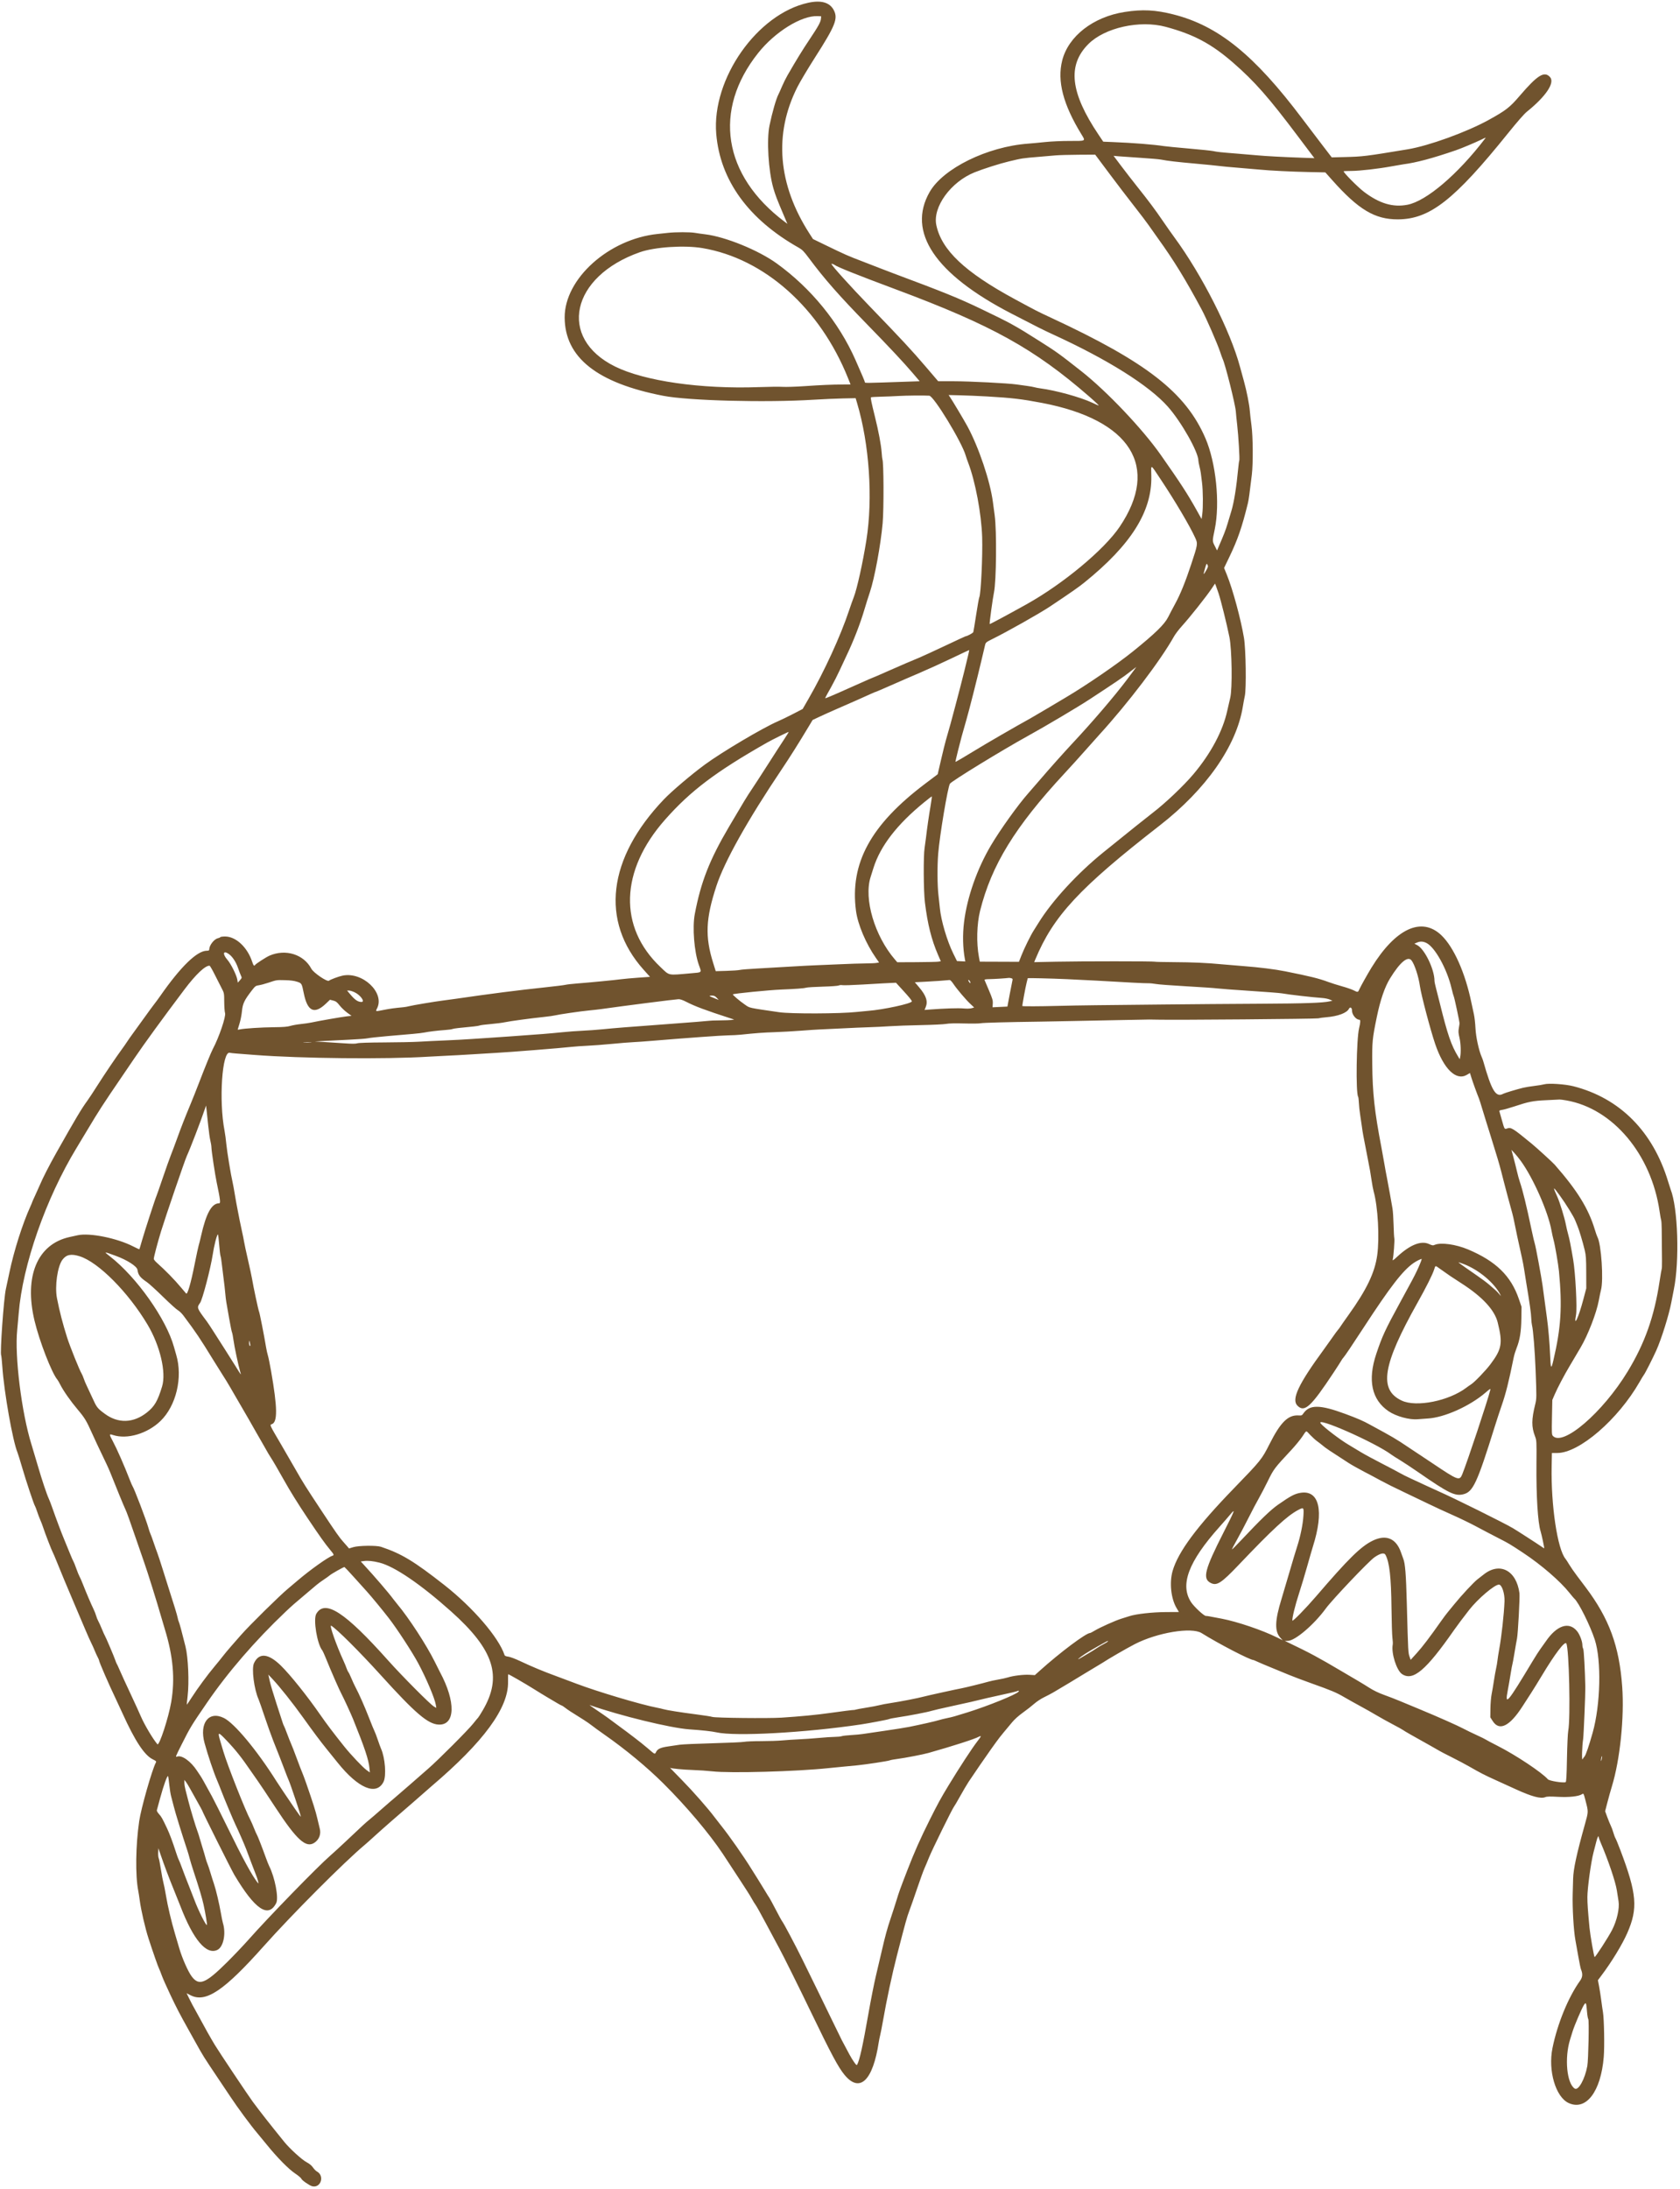 <?xml version="1.0" encoding="UTF-8" standalone="no"?><svg xmlns="http://www.w3.org/2000/svg" xmlns:xlink="http://www.w3.org/1999/xlink" fill="#70532e" height="351.6" preserveAspectRatio="xMidYMid meet" version="1" viewBox="61.8 25.9 270.0 351.6" width="270" zoomAndPan="magnify"><g id="change1_1"><path d="M191.699 26.342 C 183.496 28.126,176.174 38.550,176.909 47.395 C 177.531 54.862,182.093 61.151,190.193 65.706 C 190.728 66.007,191.013 66.298,191.793 67.349 C 194.290 70.707,196.619 73.355,201.257 78.110 C 204.726 81.666,207.023 84.119,208.456 85.798 L 209.604 87.143 207.459 87.217 C 201.001 87.442,200.800 87.445,200.800 87.315 C 200.800 87.191,200.375 86.183,199.283 83.714 C 196.614 77.680,192.143 72.204,186.638 68.225 C 183.691 66.095,178.384 63.933,175.143 63.541 C 174.577 63.473,173.836 63.368,173.495 63.308 C 172.705 63.170,170.400 63.170,169.143 63.309 C 168.609 63.368,167.871 63.447,167.503 63.484 C 159.645 64.285,152.515 70.689,152.550 76.914 C 152.586 83.324,157.759 87.427,168.400 89.484 C 172.474 90.272,184.829 90.594,192.571 90.113 C 194.049 90.021,196.170 89.928,197.285 89.905 L 199.312 89.864 199.538 90.618 C 201.518 97.246,202.109 105.932,201.038 112.686 C 200.467 116.292,199.530 120.522,199.014 121.829 C 198.852 122.237,198.515 123.189,198.264 123.943 C 196.897 128.054,194.290 133.738,191.745 138.154 L 190.800 139.794 189.257 140.592 C 188.409 141.030,187.306 141.565,186.806 141.779 C 184.425 142.802,177.807 146.722,175.086 148.722 C 172.918 150.315,169.762 152.994,168.513 154.300 C 159.446 163.783,158.243 173.881,165.250 181.694 L 166.263 182.824 164.360 182.959 C 163.314 183.034,162.097 183.143,161.657 183.203 C 160.630 183.341,156.622 183.729,154.629 183.883 C 153.780 183.948,152.906 184.047,152.686 184.103 C 152.466 184.159,151.000 184.341,149.429 184.508 C 145.002 184.976,140.596 185.541,135.086 186.345 C 134.426 186.442,133.500 186.567,133.029 186.624 C 131.826 186.768,128.024 187.404,127.543 187.541 C 127.323 187.603,126.911 187.676,126.629 187.703 C 125.162 187.841,124.532 187.927,123.525 188.125 C 122.083 188.410,122.128 188.419,122.398 187.890 C 123.679 185.379,120.077 181.960,116.856 182.629 C 116.220 182.761,114.907 183.250,114.672 183.442 C 114.387 183.675,112.186 182.179,111.832 181.513 C 110.611 179.210,107.703 178.301,105.120 179.415 C 104.583 179.647,102.921 180.719,102.803 180.910 C 102.656 181.148,102.529 181.016,102.337 180.429 C 101.571 178.078,99.720 176.343,97.978 176.343 C 97.589 176.343,97.241 176.390,97.205 176.448 C 97.170 176.506,96.994 176.586,96.815 176.625 C 96.209 176.758,95.429 177.766,95.429 178.414 C 95.429 178.582,95.344 178.629,95.042 178.629 C 93.466 178.629,90.841 181.179,87.534 185.925 C 87.256 186.323,86.821 186.915,86.566 187.239 C 86.312 187.563,85.646 188.471,85.085 189.257 C 84.525 190.043,83.725 191.149,83.307 191.714 C 82.890 192.280,82.401 192.974,82.220 193.257 C 82.039 193.540,81.684 194.051,81.431 194.392 C 80.559 195.571,78.526 198.577,77.426 200.316 C 76.819 201.275,76.107 202.355,75.844 202.716 C 74.863 204.062,74.015 205.484,70.822 211.143 C 69.725 213.087,68.666 215.158,68.194 216.286 C 68.036 216.663,67.696 217.418,67.439 217.964 C 67.182 218.511,66.971 218.985,66.971 219.018 C 66.971 219.052,66.847 219.350,66.696 219.682 C 65.434 222.444,64.025 226.878,63.307 230.343 C 63.125 231.223,62.872 232.403,62.745 232.965 C 62.401 234.489,61.778 243.299,61.990 243.641 C 62.026 243.700,62.108 244.511,62.173 245.445 C 62.455 249.558,63.838 257.373,64.613 259.240 C 64.695 259.438,65.033 260.526,65.363 261.657 C 65.997 263.831,67.261 267.622,67.419 267.823 C 67.470 267.889,67.630 268.303,67.773 268.743 C 67.917 269.183,68.150 269.800,68.293 270.114 C 68.435 270.429,68.641 270.969,68.750 271.314 C 69.000 272.109,70.116 274.996,70.281 275.275 C 70.349 275.391,70.579 275.923,70.793 276.457 C 71.434 278.063,72.728 281.168,73.746 283.543 C 74.566 285.458,74.952 286.365,75.569 287.829 C 75.887 288.583,76.290 289.483,76.465 289.829 C 76.640 290.174,76.887 290.723,77.014 291.047 C 77.142 291.371,77.351 291.833,77.480 292.074 C 77.609 292.314,77.714 292.554,77.714 292.607 C 77.714 292.858,79.305 296.518,80.456 298.914 C 80.698 299.417,81.163 300.420,81.490 301.143 C 83.486 305.553,85.009 307.867,86.345 308.521 C 86.888 308.786,86.952 308.852,86.850 309.042 C 86.234 310.193,84.473 316.380,84.170 318.457 C 83.599 322.374,83.534 327.143,84.016 329.632 C 84.080 329.960,84.186 330.640,84.252 331.143 C 84.461 332.735,85.129 335.637,85.671 337.304 C 86.403 339.557,87.199 341.832,87.376 342.178 C 87.459 342.339,87.653 342.827,87.808 343.264 C 87.963 343.700,88.578 345.086,89.174 346.343 C 90.197 348.501,90.676 349.420,92.117 352.000 C 92.451 352.597,92.939 353.471,93.201 353.943 C 94.485 356.250,94.448 356.191,96.868 359.798 C 97.742 361.101,98.620 362.412,98.819 362.712 C 100.042 364.553,102.096 367.335,103.140 368.564 C 103.490 368.977,104.193 369.829,104.701 370.457 C 106.343 372.487,108.180 374.353,109.211 375.039 C 109.733 375.387,110.193 375.775,110.234 375.902 C 110.312 376.149,111.530 376.992,111.966 377.102 C 113.359 377.451,114.014 375.423,112.731 374.736 C 112.567 374.649,112.283 374.360,112.101 374.094 C 111.879 373.772,111.532 373.486,111.058 373.235 C 110.316 372.841,108.358 371.058,107.496 369.993 C 104.962 366.859,103.825 365.410,102.439 363.552 C 101.761 362.644,96.937 355.425,96.323 354.400 C 95.511 353.047,94.845 351.859,93.436 349.257 C 93.112 348.660,92.787 348.069,92.713 347.943 C 92.639 347.817,92.402 347.352,92.185 346.908 L 91.791 346.103 92.439 346.431 C 94.875 347.668,97.798 345.706,104.167 338.559 C 108.748 333.419,117.168 324.978,120.443 322.244 C 120.733 322.001,121.434 321.376,122.000 320.855 C 123.016 319.920,126.234 317.102,128.108 315.507 C 128.639 315.055,129.359 314.426,129.708 314.108 C 130.057 313.791,130.703 313.225,131.143 312.851 C 139.521 305.732,143.527 300.276,143.451 296.086 C 143.439 295.410,143.453 294.857,143.481 294.857 C 143.600 294.857,146.225 296.370,147.495 297.169 C 148.244 297.641,149.320 298.298,149.886 298.631 C 150.451 298.963,151.159 299.381,151.459 299.560 C 151.758 299.739,152.041 299.886,152.087 299.887 C 152.134 299.887,152.388 300.055,152.652 300.258 C 153.100 300.603,153.476 300.847,155.600 302.175 C 156.040 302.450,156.631 302.861,156.914 303.088 C 157.197 303.316,158.097 303.968,158.914 304.539 C 162.338 306.930,165.760 309.763,168.411 312.398 C 172.106 316.071,175.772 320.409,177.973 323.714 C 178.800 324.956,180.172 327.049,180.820 328.057 C 181.143 328.560,181.626 329.306,181.893 329.714 C 182.160 330.123,182.515 330.709,182.682 331.017 C 182.849 331.326,183.105 331.737,183.250 331.932 C 183.396 332.126,184.131 333.443,184.884 334.857 C 185.637 336.271,186.602 338.071,187.028 338.857 C 187.730 340.151,190.171 345.060,192.084 349.029 C 195.389 355.880,196.520 357.996,197.538 359.227 C 199.978 362.180,202.090 360.149,203.032 353.943 C 203.075 353.660,203.180 353.146,203.265 352.800 C 203.351 352.454,203.546 351.451,203.700 350.571 C 204.308 347.094,205.184 342.994,205.959 340.000 C 207.396 334.445,207.544 333.914,207.960 332.805 C 208.186 332.205,208.754 330.583,209.223 329.200 C 209.693 327.817,210.206 326.403,210.365 326.057 C 210.523 325.711,210.857 324.914,211.108 324.286 C 211.583 323.093,214.854 316.442,215.122 316.125 C 215.207 316.025,215.647 315.274,216.101 314.457 C 216.555 313.640,217.168 312.600,217.463 312.146 C 217.985 311.343,220.627 307.501,221.086 306.877 C 221.211 306.706,221.570 306.207,221.882 305.769 C 222.194 305.330,222.754 304.611,223.127 304.171 C 223.499 303.731,224.092 303.021,224.445 302.592 C 224.845 302.105,225.507 301.512,226.207 301.010 C 226.824 300.569,227.634 299.936,228.006 299.604 C 228.378 299.272,229.081 298.806,229.570 298.568 C 230.058 298.331,230.740 297.971,231.086 297.770 C 232.320 297.050,235.046 295.412,236.057 294.783 C 236.623 294.430,237.446 293.935,237.886 293.682 C 238.326 293.428,238.814 293.135,238.971 293.029 C 239.842 292.444,242.889 290.681,244.171 290.021 C 247.802 288.154,253.312 287.244,254.914 288.247 C 257.610 289.935,262.687 292.571,263.242 292.571 C 263.278 292.571,263.579 292.699,263.911 292.855 C 264.243 293.011,265.260 293.441,266.171 293.810 C 267.083 294.180,268.336 294.696,268.957 294.957 C 269.578 295.218,271.223 295.838,272.614 296.335 C 275.840 297.486,276.564 297.792,277.858 298.548 C 278.439 298.887,279.592 299.532,280.420 299.980 C 281.248 300.428,282.430 301.096,283.048 301.465 C 283.666 301.834,284.840 302.486,285.657 302.914 C 286.474 303.342,287.220 303.756,287.314 303.835 C 287.482 303.975,288.805 304.731,291.657 306.317 C 292.443 306.754,293.137 307.150,293.200 307.198 C 293.263 307.246,294.111 307.686,295.086 308.175 C 296.060 308.664,297.320 309.330,297.886 309.656 C 299.763 310.734,300.384 311.054,302.229 311.886 C 303.234 312.340,304.649 312.983,305.371 313.316 C 307.945 314.501,309.429 314.900,310.144 314.599 C 310.404 314.490,310.899 314.478,312.186 314.549 C 313.985 314.648,315.515 314.480,316.059 314.123 C 316.303 313.964,316.312 313.981,316.623 315.181 C 317.091 316.985,317.093 316.907,316.515 318.971 C 315.192 323.699,314.659 326.165,314.623 327.714 C 314.621 327.840,314.589 328.946,314.554 330.171 C 314.491 332.346,314.706 336.031,314.985 337.543 C 315.043 337.857,315.244 338.989,315.433 340.057 C 315.621 341.126,315.822 342.109,315.879 342.242 C 316.192 342.980,316.154 343.515,315.747 344.082 C 313.851 346.724,312.100 350.993,311.304 354.914 C 310.568 358.540,311.819 362.783,313.906 363.738 C 316.713 365.023,319.086 361.909,319.546 356.335 C 319.684 354.672,319.604 350.211,319.418 349.143 C 319.358 348.797,319.232 347.923,319.139 347.200 C 319.046 346.477,318.887 345.463,318.787 344.946 L 318.605 344.005 319.146 343.288 C 320.799 341.097,322.507 338.296,323.325 336.435 C 325.063 332.479,324.869 330.124,322.233 323.161 C 321.880 322.228,321.521 321.353,321.436 321.218 C 321.350 321.082,321.193 320.664,321.087 320.289 C 320.980 319.914,320.796 319.416,320.677 319.183 C 320.558 318.949,320.304 318.331,320.114 317.809 L 319.767 316.859 320.121 315.487 C 320.315 314.732,320.647 313.549,320.858 312.857 C 322.162 308.586,322.866 301.776,322.511 296.859 C 322.040 290.320,320.420 285.916,316.637 280.888 C 316.293 280.431,315.654 279.583,315.216 279.003 C 314.778 278.423,314.227 277.626,313.992 277.231 C 313.756 276.837,313.496 276.434,313.413 276.337 C 312.106 274.797,311.049 267.744,311.173 261.400 L 311.214 259.314 312.076 259.314 C 315.616 259.314,321.865 253.918,325.312 247.886 C 325.617 247.351,325.930 246.837,326.007 246.743 C 326.199 246.508,327.382 244.181,327.980 242.861 C 328.791 241.071,330.035 237.107,330.402 235.143 C 330.531 234.451,330.711 233.526,330.802 233.086 C 331.745 228.502,331.476 219.958,330.294 216.971 C 330.244 216.846,330.063 216.280,329.892 215.714 C 327.457 207.666,322.146 202.318,314.686 200.403 C 313.347 200.059,310.684 199.881,309.970 200.088 C 309.735 200.156,309.029 200.272,308.400 200.346 C 307.771 200.420,306.949 200.555,306.571 200.647 C 305.557 200.895,303.629 201.476,303.402 201.603 C 302.213 202.267,301.536 201.164,300.170 196.343 C 300.125 196.186,300.020 195.903,299.936 195.714 C 299.475 194.681,298.997 192.480,298.930 191.086 C 298.892 190.300,298.780 189.297,298.681 188.857 C 298.581 188.417,298.398 187.569,298.275 186.971 C 297.286 182.187,295.453 178.067,293.463 176.156 C 290.280 173.100,286.079 175.045,282.200 181.371 C 281.593 182.362,280.490 184.330,280.295 184.771 C 280.043 185.339,280.041 185.340,279.339 184.984 C 279.043 184.834,278.209 184.547,277.486 184.346 C 276.763 184.145,275.772 183.832,275.284 183.651 C 273.755 183.082,272.365 182.738,268.343 181.935 C 266.682 181.603,264.188 181.292,261.600 181.095 C 260.311 180.996,258.717 180.863,258.057 180.799 C 255.836 180.583,253.446 180.476,250.467 180.462 C 248.838 180.454,247.464 180.422,247.413 180.390 C 247.276 180.306,235.585 180.306,231.519 180.390 L 228.009 180.463 228.188 180.031 C 231.087 173.045,235.268 168.546,248.206 158.489 C 255.638 152.711,260.516 145.737,261.538 139.429 C 261.635 138.831,261.779 138.060,261.857 137.714 C 262.120 136.560,262.029 130.201,261.724 128.375 C 261.217 125.342,259.915 120.547,258.961 118.203 L 258.528 117.138 259.364 115.398 C 260.732 112.550,261.395 110.631,262.348 106.762 C 262.487 106.197,262.614 105.286,262.986 102.171 C 263.205 100.343,263.174 96.023,262.929 94.229 C 262.818 93.411,262.700 92.383,262.668 91.943 C 262.594 90.918,262.151 88.683,261.712 87.113 C 261.523 86.438,261.241 85.411,261.085 84.830 C 259.526 79.030,254.981 70.070,250.518 64.000 C 250.079 63.403,249.246 62.220,248.668 61.371 C 247.443 59.576,246.417 58.202,244.574 55.892 C 243.844 54.977,242.689 53.488,242.007 52.582 L 240.767 50.935 241.612 51.010 C 242.077 51.052,243.666 51.162,245.143 51.256 C 246.620 51.349,248.086 51.476,248.400 51.538 C 249.490 51.751,250.816 51.907,253.943 52.187 C 255.671 52.342,257.420 52.516,257.829 52.573 C 258.237 52.631,259.600 52.758,260.857 52.856 C 262.114 52.954,263.631 53.084,264.229 53.145 C 265.810 53.306,269.400 53.483,272.285 53.542 L 274.799 53.593 275.896 54.825 C 280.126 59.577,282.752 61.149,286.447 61.139 C 291.578 61.126,295.518 58.045,304.201 47.257 C 305.606 45.512,306.760 44.192,307.165 43.867 C 310.253 41.386,311.728 39.185,310.910 38.281 C 309.996 37.271,308.900 37.951,306.021 41.314 C 304.443 43.158,303.807 43.650,301.029 45.180 C 297.490 47.128,291.428 49.324,288.043 49.884 C 281.218 51.014,280.865 51.057,277.886 51.131 L 275.829 51.182 274.151 48.991 C 273.228 47.786,271.854 45.977,271.097 44.971 C 263.385 34.727,257.610 30.052,250.400 28.221 C 247.499 27.484,245.416 27.378,242.555 27.822 C 237.500 28.607,233.505 31.705,232.513 35.612 C 231.673 38.916,232.660 42.694,235.621 47.513 C 236.282 48.589,236.357 48.548,233.744 48.543 C 232.441 48.540,230.760 48.615,229.771 48.719 C 228.829 48.819,227.594 48.935,227.029 48.976 C 220.487 49.458,213.378 52.949,211.204 56.748 C 207.535 63.162,212.065 69.913,224.286 76.241 C 228.505 78.427,229.467 78.909,231.029 79.625 C 239.853 83.668,246.460 87.819,249.484 91.220 C 251.648 93.655,254.400 98.518,254.400 99.908 C 254.400 100.035,254.474 100.429,254.564 100.784 C 254.655 101.138,254.755 101.634,254.787 101.886 C 254.819 102.137,254.906 102.831,254.982 103.429 C 255.147 104.742,255.168 107.421,255.021 108.499 L 254.914 109.284 254.125 107.871 C 252.653 105.235,251.520 103.491,248.346 98.971 C 245.405 94.785,239.680 88.753,235.591 85.535 C 232.008 82.714,231.670 82.470,228.889 80.707 C 224.913 78.185,224.270 77.832,219.486 75.535 C 215.913 73.820,213.516 72.846,205.429 69.829 C 204.297 69.407,203.243 69.004,203.086 68.933 C 202.929 68.862,201.773 68.413,200.519 67.936 C 198.084 67.010,197.639 66.814,194.486 65.284 L 192.458 64.300 191.901 63.436 C 186.809 55.537,186.137 47.419,189.950 39.886 C 190.380 39.037,191.636 36.929,192.741 35.200 C 196.064 30.003,196.505 28.901,195.808 27.543 C 195.166 26.292,193.785 25.888,191.699 26.342 M193.742 28.892 C 193.699 29.434,193.322 30.119,191.893 32.254 C 190.754 33.956,189.786 35.532,188.365 37.995 C 188.094 38.464,187.693 39.275,187.473 39.796 C 187.254 40.317,187.006 40.871,186.923 41.029 C 186.545 41.738,185.922 43.900,185.472 46.057 C 184.991 48.368,185.292 53.346,186.081 56.101 C 186.407 57.240,186.651 57.875,187.817 60.615 L 188.346 61.858 187.916 61.535 C 177.978 54.073,176.334 43.598,183.659 34.400 C 186.356 31.013,190.607 28.380,193.200 28.490 L 193.771 28.514 193.742 28.892 M249.143 30.209 C 253.633 31.414,256.500 32.939,259.987 35.977 C 263.455 38.999,265.713 41.565,270.408 47.814 C 271.441 49.188,272.456 50.536,272.665 50.809 L 273.044 51.306 271.294 51.247 C 268.314 51.147,265.143 50.979,263.829 50.851 C 263.137 50.784,261.620 50.655,260.457 50.564 C 257.952 50.368,257.498 50.319,256.743 50.165 C 256.429 50.101,254.680 49.919,252.857 49.762 C 251.034 49.604,249.234 49.428,248.857 49.370 C 247.133 49.107,243.895 48.852,240.610 48.720 L 239.106 48.660 238.365 47.558 C 233.807 40.789,233.310 36.384,236.720 32.974 C 239.352 30.342,244.974 29.091,249.143 30.209 M300.490 48.143 C 296.103 53.896,291.038 58.211,287.990 58.795 C 285.666 59.239,283.510 58.601,281.035 56.736 C 280.011 55.965,277.619 53.543,277.750 53.412 C 277.776 53.386,278.331 53.363,278.984 53.360 C 280.364 53.353,283.289 53.018,285.458 52.620 C 286.291 52.467,287.146 52.319,287.358 52.292 C 289.415 52.029,292.074 51.317,295.829 50.025 C 296.659 49.740,298.885 48.805,299.829 48.347 C 300.630 47.957,300.632 47.957,300.490 48.143 M238.048 51.057 C 238.178 51.230,239.168 52.554,240.248 54.000 C 241.327 55.446,243.037 57.683,244.048 58.972 C 245.059 60.261,246.114 61.649,246.392 62.058 C 246.671 62.466,247.343 63.417,247.886 64.171 C 250.479 67.772,252.333 70.791,254.941 75.657 C 255.672 77.021,257.456 81.112,257.881 82.400 C 258.058 82.934,258.243 83.451,258.293 83.549 C 258.694 84.330,260.331 90.854,260.415 92.000 C 260.444 92.409,260.543 93.391,260.635 94.182 C 260.839 95.942,261.063 99.738,260.972 99.885 C 260.935 99.944,260.858 100.496,260.801 101.111 C 260.522 104.098,260.131 106.554,259.713 107.943 C 259.562 108.446,259.276 109.397,259.078 110.057 C 258.769 111.085,258.506 111.760,257.542 113.993 L 257.397 114.329 257.028 113.599 C 256.626 112.803,256.626 112.864,257.029 110.914 C 257.894 106.726,257.228 100.237,255.530 96.304 C 252.364 88.971,246.113 84.096,230.686 76.928 C 228.549 75.935,228.425 75.872,224.857 73.940 C 216.878 69.621,213.127 66.079,212.281 62.068 C 211.669 59.163,214.602 55.121,218.440 53.580 C 219.831 53.021,222.461 52.185,223.943 51.831 C 226.094 51.316,226.121 51.312,228.800 51.090 C 229.711 51.014,230.894 50.913,231.429 50.864 C 231.963 50.815,233.618 50.768,235.106 50.759 L 237.811 50.743 238.048 51.057 M174.686 65.754 C 184.663 67.432,193.593 75.404,198.096 86.657 L 198.496 87.657 197.277 87.666 C 195.359 87.680,193.857 87.745,191.072 87.934 C 189.650 88.031,188.082 88.080,187.586 88.045 C 187.091 88.010,185.374 88.028,183.771 88.087 C 174.474 88.425,165.375 87.121,160.629 84.771 C 151.395 80.198,153.549 70.317,164.629 66.420 C 167.024 65.577,171.765 65.263,174.686 65.754 M195.943 68.465 C 196.389 68.801,199.639 70.097,205.829 72.407 C 221.225 78.154,228.016 81.918,236.857 89.605 C 237.486 90.152,238.100 90.711,238.222 90.847 C 238.478 91.133,238.530 91.148,237.349 90.597 C 235.422 89.699,231.499 88.616,228.971 88.285 C 228.657 88.244,228.246 88.165,228.057 88.109 C 227.869 88.053,227.329 87.957,226.857 87.894 C 226.386 87.832,225.640 87.728,225.200 87.663 C 223.839 87.463,217.672 87.148,215.061 87.145 L 212.579 87.143 210.575 84.800 C 208.304 82.143,206.747 80.468,201.526 75.062 C 198.394 71.819,195.429 68.531,195.429 68.301 C 195.429 68.226,195.772 68.336,195.943 68.465 M211.146 89.465 C 211.874 89.508,216.395 96.934,217.003 99.086 C 217.065 99.306,217.247 99.829,217.407 100.249 C 218.553 103.255,219.523 108.419,219.647 112.171 C 219.744 115.124,219.447 121.354,219.186 121.852 C 219.129 121.959,218.904 123.218,218.684 124.651 C 218.464 126.083,218.257 127.340,218.224 127.444 C 218.175 127.597,217.216 128.114,216.980 128.114 C 216.945 128.114,215.489 128.789,213.744 129.614 C 211.999 130.439,210.109 131.309,209.543 131.546 C 208.977 131.784,208.005 132.192,207.382 132.454 C 206.759 132.715,205.336 133.337,204.219 133.836 C 203.103 134.335,202.157 134.743,202.118 134.743 C 202.078 134.743,201.084 135.177,199.909 135.707 C 197.306 136.881,194.875 137.941,194.587 138.027 C 194.339 138.101,194.276 138.241,195.396 136.238 C 195.798 135.520,196.411 134.311,196.760 133.552 C 197.109 132.793,197.591 131.760,197.831 131.257 C 199.001 128.807,200.043 126.125,200.740 123.764 C 200.970 122.983,201.358 121.751,201.602 121.029 C 202.355 118.792,203.344 113.450,203.654 109.943 C 203.859 107.621,203.828 100.037,203.612 99.674 C 203.588 99.633,203.534 99.139,203.493 98.575 C 203.403 97.336,202.998 95.188,202.405 92.800 C 201.843 90.539,201.694 89.811,201.777 89.728 C 201.813 89.692,202.521 89.646,203.350 89.627 C 204.179 89.609,205.474 89.556,206.229 89.511 C 207.456 89.437,210.234 89.412,211.146 89.465 M220.457 89.588 C 224.404 89.815,226.003 90.003,229.257 90.624 C 243.543 93.348,248.261 100.870,241.744 110.528 C 239.256 114.215,232.648 119.706,226.743 122.994 C 223.628 124.728,220.897 126.192,220.855 126.151 C 220.792 126.087,221.345 122.013,221.543 121.086 C 221.926 119.297,222.002 111.205,221.660 108.686 C 221.562 107.963,221.431 106.987,221.369 106.518 C 220.929 103.181,219.107 97.769,217.287 94.400 C 216.772 93.445,214.797 90.138,214.435 89.623 L 214.251 89.360 216.125 89.404 C 217.156 89.428,219.106 89.511,220.457 89.588 M248.305 102.857 C 250.621 106.333,253.004 110.359,253.873 112.265 C 254.325 113.257,254.320 113.291,253.237 116.569 C 252.328 119.322,251.496 121.373,250.687 122.855 C 250.328 123.512,249.814 124.488,249.544 125.025 C 248.945 126.216,247.442 127.678,243.829 130.587 C 241.291 132.629,236.470 135.932,233.143 137.908 C 232.609 138.225,231.220 139.051,230.057 139.743 C 228.894 140.436,227.686 141.143,227.371 141.316 C 225.131 142.545,220.056 145.483,218.343 146.542 C 217.063 147.334,215.376 148.321,215.347 148.296 C 215.334 148.285,215.520 147.481,215.760 146.509 C 216.179 144.816,216.477 143.718,217.092 141.600 C 217.569 139.953,218.800 135.107,219.543 131.943 C 219.809 130.811,220.071 129.705,220.125 129.484 C 220.214 129.121,220.319 129.035,221.226 128.588 C 223.661 127.389,228.897 124.435,230.571 123.317 C 233.973 121.045,235.125 120.241,236.057 119.490 C 243.564 113.438,246.948 108.074,246.834 102.406 C 246.794 100.394,246.629 100.343,248.305 102.857 M255.646 117.546 C 255.184 118.364,255.147 118.301,255.458 117.225 C 255.699 116.390,255.718 116.362,255.858 116.629 C 255.989 116.879,255.965 116.979,255.646 117.546 M257.637 121.200 C 258.008 122.310,258.953 126.116,259.382 128.229 C 259.790 130.235,259.876 136.551,259.515 138.000 C 259.406 138.440,259.191 139.374,259.038 140.076 C 258.330 143.326,256.398 146.946,253.601 150.266 C 252.023 152.139,249.060 154.947,247.029 156.495 C 246.216 157.114,243.199 159.530,239.143 162.809 C 234.939 166.208,230.888 170.613,228.692 174.171 C 228.479 174.517,228.140 175.057,227.938 175.371 C 227.429 176.165,226.396 178.265,225.940 179.432 L 225.560 180.407 222.414 180.395 L 219.268 180.384 219.120 179.592 C 218.707 177.383,218.787 174.332,219.311 172.230 C 221.147 164.870,224.929 158.713,232.869 150.155 C 233.881 149.064,235.340 147.453,236.112 146.575 C 236.884 145.697,237.940 144.514,238.458 143.946 C 243.105 138.856,248.323 131.996,250.473 128.150 C 250.692 127.760,251.258 127.014,251.732 126.492 C 253.026 125.069,255.690 121.713,256.550 120.424 L 257.068 119.648 257.200 119.967 C 257.272 120.142,257.469 120.697,257.637 121.200 M217.428 131.030 C 217.199 132.045,216.378 135.359,216.112 136.343 C 215.985 136.814,215.648 138.100,215.363 139.200 C 214.859 141.145,214.269 143.286,213.818 144.803 C 213.697 145.213,213.350 146.613,213.049 147.914 L 212.501 150.279 210.508 151.782 C 201.725 158.403,198.361 164.578,199.371 172.229 C 199.658 174.406,200.960 177.482,202.561 179.771 L 203.081 180.514 202.655 180.589 C 202.420 180.630,201.611 180.666,200.857 180.669 C 200.103 180.673,198.303 180.731,196.857 180.798 C 195.411 180.865,193.663 180.939,192.971 180.962 C 192.280 180.985,190.351 181.086,188.686 181.187 C 187.020 181.289,184.629 181.427,183.371 181.494 C 182.114 181.561,180.906 181.661,180.686 181.716 C 180.466 181.770,179.508 181.837,178.557 181.864 L 176.828 181.912 176.414 180.585 C 175.091 176.345,175.211 173.489,176.935 168.229 C 178.221 164.301,181.961 157.627,187.447 149.468 C 188.720 147.574,190.133 145.334,191.684 142.751 L 192.400 141.560 193.543 141.021 C 194.171 140.725,195.483 140.136,196.457 139.714 C 198.545 138.809,200.804 137.810,201.790 137.354 C 202.177 137.175,202.530 137.029,202.574 137.029 C 202.618 137.029,203.690 136.570,204.956 136.009 C 206.222 135.448,208.310 134.541,209.597 133.994 C 210.884 133.447,213.198 132.394,214.740 131.655 C 216.281 130.915,217.552 130.318,217.563 130.328 C 217.574 130.337,217.513 130.653,217.428 131.030 M242.934 135.057 C 240.885 137.776,237.333 141.924,234.051 145.428 C 232.843 146.718,230.320 149.547,229.056 151.029 C 228.413 151.783,227.521 152.811,227.075 153.314 C 225.432 155.165,222.572 159.153,221.070 161.689 C 218.834 165.462,217.235 170.010,216.740 174.006 C 216.488 176.035,216.535 178.183,216.871 179.978 L 216.942 180.355 216.271 180.320 L 215.600 180.286 215.008 179.088 C 214.007 177.063,213.030 173.753,212.848 171.771 C 212.816 171.426,212.715 170.500,212.624 169.715 C 212.440 168.137,212.419 165.114,212.577 163.086 C 212.804 160.194,214.119 152.337,214.467 151.800 C 214.743 151.374,222.805 146.436,227.014 144.114 C 229.821 142.567,235.036 139.474,236.914 138.243 C 241.152 135.466,242.337 134.661,243.314 133.893 C 243.911 133.424,244.414 133.037,244.431 133.034 C 244.448 133.031,243.774 133.941,242.934 135.057 M187.799 144.702 C 187.366 145.353,186.174 147.197,185.151 148.800 C 184.128 150.403,182.970 152.185,182.578 152.760 C 181.905 153.746,181.260 154.808,178.945 158.743 C 175.829 164.037,174.439 167.585,173.462 172.743 C 173.054 174.891,173.368 178.808,174.116 180.908 C 174.579 182.207,174.687 182.092,172.857 182.252 C 169.026 182.588,169.453 182.675,167.958 181.262 C 161.164 174.840,161.441 165.775,168.684 157.574 C 172.769 152.948,176.821 149.888,185.086 145.190 C 185.913 144.719,188.508 143.441,188.550 143.483 C 188.570 143.503,188.232 144.052,187.799 144.702 M211.352 155.381 C 211.080 156.967,210.804 158.883,210.613 160.514 C 210.554 161.017,210.456 161.737,210.396 162.114 C 210.190 163.403,210.222 169.022,210.446 170.857 C 210.873 174.356,211.499 176.855,212.566 179.315 L 213.001 180.318 212.585 180.385 C 212.356 180.421,210.782 180.457,209.087 180.465 L 206.004 180.479 205.626 180.039 C 202.366 176.256,200.607 170.306,201.713 166.804 C 201.773 166.613,201.984 165.943,202.183 165.314 C 203.294 161.795,205.989 158.311,210.334 154.777 C 210.967 154.262,211.515 153.838,211.551 153.834 C 211.588 153.831,211.498 154.527,211.352 155.381 M291.036 177.375 C 292.412 178.041,294.362 181.560,295.092 184.694 C 295.229 185.287,295.386 185.855,295.439 185.958 C 295.545 186.160,296.368 190.005,296.366 190.286 C 296.366 190.380,296.315 190.737,296.253 191.079 C 296.163 191.579,296.183 191.876,296.357 192.600 C 296.569 193.490,296.624 194.998,296.471 195.714 L 296.397 196.057 296.154 195.657 C 295.031 193.815,294.455 192.140,293.206 187.086 C 292.996 186.237,292.716 185.136,292.584 184.639 C 292.451 184.142,292.343 183.620,292.343 183.480 C 292.343 181.618,290.757 178.344,289.557 177.727 L 289.113 177.499 289.499 177.330 C 290.042 177.093,290.480 177.106,291.036 177.375 M98.523 179.117 C 99.129 179.526,99.709 180.391,100.058 181.408 C 100.234 181.922,100.450 182.487,100.538 182.664 C 100.688 182.964,100.677 183.008,100.358 183.372 L 100.018 183.759 99.940 183.279 C 99.819 182.544,98.915 180.732,98.342 180.077 C 97.537 179.156,97.655 178.532,98.523 179.117 M288.682 180.224 C 289.182 180.925,289.784 182.788,289.996 184.286 C 290.196 185.705,291.688 191.361,292.461 193.629 C 293.826 197.638,295.821 199.575,297.544 198.565 L 298.044 198.272 298.267 198.994 C 298.482 199.690,299.188 201.639,299.481 202.343 C 299.559 202.531,299.782 203.226,299.975 203.886 C 300.169 204.546,300.461 205.497,300.623 206.000 C 300.786 206.503,301.068 207.403,301.249 208.000 C 301.431 208.597,301.835 209.909,302.148 210.914 C 302.707 212.711,302.909 213.437,303.483 215.714 C 303.743 216.745,304.379 219.117,304.850 220.817 C 304.949 221.172,305.105 221.866,305.198 222.360 C 305.357 223.208,305.883 225.662,306.395 227.943 C 306.522 228.509,306.675 229.306,306.734 229.714 C 306.793 230.123,306.948 231.100,307.078 231.886 C 307.673 235.477,307.865 236.842,307.897 237.714 C 307.912 238.123,307.965 238.611,308.016 238.800 C 308.200 239.491,308.472 242.882,308.593 246.000 C 308.761 250.347,308.759 250.571,308.533 251.486 C 307.924 253.956,307.916 255.108,308.497 256.626 C 308.756 257.302,308.760 257.381,308.728 261.143 C 308.684 266.195,308.952 270.508,309.394 271.886 C 309.557 272.392,310.030 274.629,309.975 274.629 C 309.952 274.629,309.794 274.531,309.624 274.411 C 308.999 273.972,305.637 271.801,304.971 271.407 C 303.527 270.551,295.421 266.531,292.971 265.457 C 292.406 265.208,291.454 264.773,290.857 264.490 C 290.260 264.206,289.220 263.724,288.547 263.417 C 287.873 263.111,287.076 262.712,286.775 262.532 C 286.475 262.352,285.174 261.665,283.886 261.005 C 282.597 260.345,281.080 259.524,280.514 259.180 C 279.949 258.835,279.023 258.278,278.457 257.941 C 277.115 257.142,274.584 255.208,274.072 254.589 C 273.018 253.317,282.792 257.619,285.429 259.588 C 285.617 259.729,286.230 260.119,286.790 260.455 C 287.350 260.791,288.739 261.710,289.876 262.497 C 294.599 265.766,295.620 266.265,296.949 265.952 C 298.537 265.578,299.176 264.209,302.041 255.029 C 302.355 254.023,302.845 252.531,303.130 251.714 C 303.806 249.776,304.277 247.896,305.079 243.943 C 305.156 243.566,305.363 242.897,305.538 242.458 C 306.061 241.150,306.275 239.827,306.305 237.714 L 306.331 235.829 305.903 234.576 C 304.633 230.859,302.217 228.504,297.735 226.613 C 295.786 225.792,293.372 225.456,292.400 225.871 C 292.096 226.001,291.988 225.986,291.445 225.738 C 290.193 225.165,288.421 225.866,286.409 227.729 C 285.694 228.391,285.573 228.467,285.636 228.214 C 285.770 227.682,285.959 225.107,285.885 224.815 C 285.847 224.660,285.793 223.681,285.767 222.638 C 285.740 221.596,285.663 220.434,285.596 220.057 C 285.529 219.680,285.348 218.651,285.194 217.771 C 285.041 216.891,284.816 215.683,284.696 215.086 C 284.575 214.489,284.391 213.486,284.287 212.857 C 284.182 212.229,283.969 211.046,283.813 210.229 C 282.702 204.430,282.385 201.534,282.340 196.800 C 282.307 193.257,282.358 192.740,283.076 189.257 C 283.642 186.516,284.352 184.448,285.203 183.069 C 286.835 180.421,288.091 179.394,288.682 180.224 M96.286 182.414 C 96.663 183.168,97.164 184.155,97.400 184.607 C 97.826 185.424,97.829 185.436,97.838 186.857 C 97.843 187.643,97.902 188.447,97.970 188.643 C 98.149 189.164,96.989 192.573,96.009 194.403 C 95.734 194.919,94.745 197.338,93.791 199.829 C 93.382 200.897,92.769 202.440,92.429 203.257 C 91.503 205.480,90.926 206.955,90.239 208.857 C 89.898 209.800,89.454 210.983,89.252 211.486 C 89.050 211.989,88.465 213.634,87.952 215.143 C 87.440 216.651,86.991 217.937,86.955 218.000 C 86.822 218.232,85.022 223.762,84.634 225.131 C 84.413 225.911,84.216 226.565,84.197 226.584 C 84.177 226.604,83.726 226.398,83.195 226.126 C 80.589 224.792,76.212 223.911,74.293 224.333 C 74.006 224.396,73.411 224.527,72.971 224.624 C 67.806 225.765,65.647 230.922,67.347 238.057 C 68.133 241.360,70.117 246.472,71.028 247.543 C 71.108 247.637,71.308 247.983,71.473 248.311 C 71.978 249.319,73.129 250.965,74.293 252.343 C 75.423 253.681,75.688 254.121,76.622 256.209 C 77.091 257.257,77.476 258.076,78.917 261.086 C 79.127 261.526,79.401 262.143,79.524 262.457 C 80.376 264.620,81.785 268.048,81.945 268.347 C 82.118 268.669,82.724 270.355,83.774 273.429 C 84.268 274.874,84.801 276.417,84.959 276.857 C 85.486 278.332,87.026 283.256,87.728 285.714 C 87.880 286.249,88.132 287.097,88.286 287.600 C 89.634 291.992,89.951 295.601,89.315 299.329 C 88.884 301.854,87.384 306.433,87.096 306.100 C 86.389 305.279,85.031 302.999,84.451 301.657 C 84.287 301.280,84.011 300.663,83.837 300.286 C 83.663 299.909,83.235 298.983,82.886 298.229 C 82.537 297.474,82.025 296.372,81.747 295.778 C 81.469 295.185,81.111 294.387,80.952 294.007 C 80.792 293.626,80.622 293.263,80.574 293.200 C 80.526 293.137,80.422 292.884,80.343 292.638 C 80.168 292.098,78.763 288.795,78.638 288.631 C 78.589 288.567,78.382 288.103,78.178 287.600 C 77.974 287.097,77.711 286.519,77.594 286.316 C 77.477 286.113,77.323 285.730,77.252 285.465 C 77.180 285.201,76.994 284.725,76.837 284.407 C 76.476 283.677,75.649 281.739,75.126 280.400 C 74.905 279.834,74.656 279.264,74.572 279.134 C 74.489 279.003,74.259 278.440,74.062 277.883 C 73.866 277.325,73.661 276.815,73.608 276.749 C 73.555 276.683,73.305 276.114,73.052 275.486 C 72.800 274.857,72.378 273.829,72.115 273.200 C 71.645 272.078,70.819 269.877,70.177 268.042 C 69.999 267.531,69.771 266.940,69.672 266.728 C 69.317 265.969,68.548 263.674,67.878 261.371 C 67.503 260.083,67.044 258.540,66.857 257.943 C 65.270 252.866,64.130 243.708,64.567 239.543 C 64.629 238.946,64.736 237.763,64.803 236.914 C 65.419 229.142,69.167 218.427,74.122 210.276 C 74.482 209.684,75.254 208.403,75.837 207.429 C 77.735 204.257,78.303 203.380,81.451 198.765 C 82.193 197.677,83.057 196.407,83.371 195.943 C 84.956 193.601,87.982 189.444,91.446 184.848 C 93.263 182.437,94.787 180.997,95.480 181.035 C 95.546 181.039,95.909 181.659,96.286 182.414 M224.323 183.046 C 224.544 183.105,224.575 183.167,224.510 183.416 C 224.467 183.580,224.269 184.589,224.069 185.657 L 223.706 187.600 222.510 187.657 L 221.314 187.714 221.353 187.124 C 221.386 186.615,221.303 186.325,220.743 185.010 C 220.386 184.172,220.068 183.421,220.035 183.343 C 219.991 183.236,220.203 183.197,220.873 183.188 C 221.611 183.178,223.480 183.058,223.943 182.991 C 224.006 182.982,224.177 183.007,224.323 183.046 M233.314 183.198 C 234.949 183.271,237.083 183.378,238.057 183.434 C 243.180 183.734,245.721 183.863,246.286 183.853 C 246.631 183.847,247.209 183.901,247.570 183.972 C 247.931 184.043,250.117 184.208,252.427 184.338 C 254.738 184.468,256.989 184.622,257.429 184.681 C 257.869 184.740,260.260 184.919,262.743 185.080 C 265.226 185.241,267.514 185.420,267.829 185.478 C 268.846 185.668,272.779 186.119,274.301 186.221 C 274.719 186.249,275.259 186.359,275.501 186.466 L 275.943 186.659 275.514 186.756 C 274.397 187.010,271.568 187.107,264.286 187.144 C 259.949 187.165,253.006 187.220,248.857 187.265 C 244.709 187.310,239.771 187.362,237.886 187.381 C 236.000 187.401,233.197 187.451,231.657 187.493 C 229.007 187.565,226.167 187.576,226.105 187.514 C 226.059 187.468,226.602 184.510,226.794 183.759 C 226.892 183.378,226.971 183.058,226.971 183.047 C 226.971 182.992,230.692 183.080,233.314 183.198 M109.527 183.603 C 110.300 183.855,110.294 183.846,110.632 185.503 C 111.220 188.389,112.327 188.893,114.184 187.122 L 114.831 186.504 115.351 186.635 C 115.779 186.743,115.960 186.880,116.380 187.415 C 116.660 187.772,117.206 188.293,117.592 188.575 L 118.295 189.086 117.519 189.171 C 116.732 189.258,112.876 189.931,111.829 190.164 C 111.514 190.234,110.769 190.342,110.171 190.404 C 109.574 190.466,108.803 190.602,108.457 190.707 C 107.987 190.850,107.325 190.902,105.829 190.916 C 103.850 190.934,101.090 191.110,100.371 191.263 C 100.167 191.307,100.001 191.324,100.002 191.300 C 100.003 191.276,100.133 190.846,100.290 190.343 C 100.448 189.840,100.623 188.959,100.679 188.385 C 100.803 187.108,101.056 186.577,102.314 184.956 C 102.810 184.316,102.905 184.248,103.400 184.176 C 103.699 184.133,104.380 183.952,104.914 183.773 C 106.280 183.316,106.210 183.326,107.600 183.357 C 108.463 183.376,109.067 183.453,109.527 183.603 M215.006 183.931 C 215.562 184.769,216.978 186.442,217.738 187.159 L 218.361 187.747 217.952 187.864 C 217.710 187.933,217.169 187.949,216.629 187.901 C 215.777 187.827,213.566 187.896,211.336 188.067 L 210.387 188.139 210.565 187.713 C 210.959 186.769,210.661 185.859,209.514 184.503 L 208.827 183.692 210.556 183.604 C 212.004 183.531,213.592 183.420,214.412 183.334 C 214.520 183.322,214.766 183.570,215.006 183.931 M217.730 183.640 C 217.846 183.953,217.659 183.867,217.475 183.523 C 217.378 183.342,217.382 183.299,217.492 183.336 C 217.571 183.362,217.678 183.499,217.730 183.640 M206.817 184.886 C 207.946 186.119,208.343 186.607,208.343 186.764 C 208.343 187.111,203.782 188.099,201.297 188.290 C 200.867 188.323,200.051 188.401,199.486 188.464 C 196.840 188.756,188.911 188.784,187.029 188.507 C 181.909 187.756,182.345 187.853,181.506 187.277 C 180.642 186.683,179.506 185.713,179.584 185.635 C 179.711 185.508,185.439 184.941,187.371 184.864 C 189.718 184.771,191.001 184.675,191.371 184.563 C 191.560 184.507,192.763 184.432,194.045 184.397 C 195.335 184.362,196.477 184.279,196.602 184.212 C 196.726 184.146,196.985 184.123,197.176 184.161 C 197.368 184.199,198.840 184.153,200.448 184.058 C 203.478 183.879,204.375 183.830,205.270 183.793 L 205.797 183.771 206.817 184.886 M118.835 185.325 C 119.767 185.789,120.504 186.857,119.893 186.857 C 119.310 186.857,118.845 186.535,118.035 185.571 L 117.579 185.029 117.910 185.029 C 118.092 185.029,118.508 185.162,118.835 185.325 M176.979 186.180 L 177.314 186.532 176.690 186.287 C 175.726 185.908,175.645 185.836,176.179 185.832 C 176.551 185.829,176.710 185.898,176.979 186.180 M172.110 186.845 C 173.483 187.554,175.137 188.172,179.181 189.487 L 179.791 189.685 179.410 189.746 C 179.200 189.779,178.334 189.812,177.486 189.820 C 176.637 189.827,175.866 189.856,175.771 189.883 C 175.677 189.910,172.797 190.140,169.371 190.393 C 161.966 190.941,160.937 191.022,158.659 191.245 C 157.702 191.339,156.211 191.447,155.345 191.485 C 154.480 191.523,153.051 191.629,152.171 191.722 C 151.291 191.814,149.877 191.942,149.029 192.007 C 145.845 192.249,140.943 192.598,140.171 192.639 C 139.731 192.662,138.574 192.738,137.600 192.809 C 136.626 192.880,134.697 192.984,133.314 193.040 C 131.931 193.096,130.058 193.187,129.151 193.242 C 128.244 193.297,125.724 193.350,123.551 193.359 C 121.089 193.370,119.457 193.423,119.222 193.499 C 118.952 193.587,118.344 193.587,117.107 193.500 C 116.153 193.434,114.703 193.340,113.886 193.292 L 112.400 193.205 113.771 193.128 C 114.526 193.086,116.342 192.995,117.808 192.927 C 119.274 192.860,120.663 192.754,120.894 192.694 C 121.125 192.633,122.549 192.476,124.057 192.345 C 125.566 192.215,127.417 192.054,128.171 191.989 C 128.926 191.923,129.749 191.825,130.000 191.770 C 130.617 191.635,132.187 191.445,133.367 191.363 C 133.899 191.326,134.413 191.256,134.510 191.206 C 134.667 191.126,135.705 191.001,137.925 190.796 C 138.324 190.759,138.766 190.685,138.907 190.631 C 139.049 190.577,139.854 190.475,140.697 190.404 C 141.539 190.333,142.563 190.201,142.971 190.111 C 143.757 189.939,147.204 189.474,149.314 189.255 C 150.006 189.183,150.759 189.077,150.987 189.018 C 151.609 188.860,155.208 188.338,156.514 188.217 C 157.143 188.159,158.017 188.060,158.457 187.997 C 161.934 187.501,170.303 186.432,170.853 186.413 C 171.109 186.405,171.553 186.557,172.110 186.845 M279.086 188.248 C 279.086 188.907,279.741 189.714,280.276 189.714 C 280.469 189.714,280.453 190.133,280.224 191.086 C 279.799 192.856,279.678 201.443,280.069 202.077 C 280.118 202.156,280.174 202.609,280.193 203.082 C 280.212 203.556,280.306 204.431,280.403 205.029 C 280.500 205.626,280.629 206.500,280.688 206.971 C 280.792 207.791,280.868 208.207,281.534 211.600 C 282.006 214.001,282.036 214.169,282.228 215.486 C 282.328 216.177,282.482 217.000,282.570 217.314 C 283.253 219.760,283.529 224.741,283.137 227.549 C 282.745 230.358,281.441 233.072,278.530 237.139 C 277.924 237.985,277.337 238.824,277.225 239.004 C 277.113 239.184,276.933 239.426,276.825 239.542 C 276.717 239.658,276.320 240.199,275.943 240.744 C 275.566 241.288,274.949 242.154,274.571 242.668 C 270.459 248.274,269.314 250.708,270.318 251.712 C 271.460 252.854,272.473 251.923,276.163 246.343 C 276.745 245.463,277.287 244.618,277.369 244.464 C 277.450 244.311,277.616 244.080,277.737 243.950 C 277.948 243.723,279.113 241.993,280.953 239.171 C 285.270 232.552,287.253 229.991,289.001 228.781 C 289.464 228.461,290.286 228.061,290.286 228.156 C 290.286 228.299,289.901 229.244,289.506 230.071 C 289.053 231.020,288.804 231.488,286.745 235.257 C 284.422 239.510,283.936 240.562,282.994 243.371 C 281.570 247.621,282.239 250.755,284.965 252.606 C 286.174 253.427,288.326 254.017,289.651 253.890 C 290.032 253.854,290.759 253.801,291.268 253.772 C 293.931 253.622,298.023 251.785,300.561 249.601 C 301.320 248.948,301.375 248.920,301.302 249.219 C 300.913 250.833,297.608 260.768,296.804 262.743 C 296.369 263.810,296.122 263.720,292.161 261.059 C 290.857 260.183,288.033 258.307,286.857 257.536 C 286.260 257.145,285.103 256.464,284.286 256.023 C 283.469 255.582,282.414 255.007,281.943 254.745 C 280.902 254.167,279.952 253.754,278.000 253.032 C 273.928 251.526,272.254 251.512,271.259 252.976 C 271.052 253.279,270.975 253.311,270.508 253.280 C 268.815 253.170,267.608 254.357,265.829 257.884 C 264.591 260.337,264.457 260.503,260.072 265.028 C 254.153 271.136,251.145 275.190,250.258 278.254 C 249.718 280.120,249.992 282.711,250.889 284.217 L 251.270 284.857 249.149 284.870 C 246.965 284.884,244.391 285.172,243.311 285.524 C 243.030 285.615,242.440 285.801,242.000 285.937 C 241.042 286.234,238.589 287.333,237.721 287.855 C 237.379 288.060,237.054 288.229,236.999 288.229 C 236.339 288.229,232.153 291.365,228.862 294.327 L 228.117 294.997 227.230 294.944 C 226.296 294.890,224.638 295.093,223.771 295.369 C 223.489 295.459,222.794 295.612,222.229 295.709 C 221.663 295.806,220.943 295.961,220.629 296.055 C 219.934 296.261,216.876 297.017,216.400 297.100 C 215.675 297.226,210.786 298.300,210.236 298.453 C 209.419 298.681,206.462 299.258,204.971 299.480 C 204.280 299.583,203.457 299.738,203.143 299.824 C 202.829 299.909,201.877 300.090,201.029 300.226 C 200.180 300.361,199.409 300.502,199.314 300.540 C 199.220 300.577,199.106 300.600,199.060 300.591 C 198.968 300.572,196.910 300.830,195.143 301.083 C 193.108 301.374,190.442 301.631,187.407 301.829 C 185.288 301.967,176.708 301.875,176.272 301.709 C 176.109 301.647,174.966 301.467,173.731 301.309 C 171.237 300.990,168.924 300.623,168.400 300.463 C 168.211 300.405,167.749 300.299,167.371 300.227 C 164.815 299.739,157.836 297.660,154.472 296.385 C 153.395 295.976,151.974 295.445,151.314 295.203 C 149.098 294.393,147.353 293.668,145.339 292.720 C 144.590 292.367,143.761 292.059,143.472 292.027 C 143.133 291.988,142.931 291.904,142.891 291.784 C 141.957 288.948,137.825 284.144,133.200 280.516 C 128.309 276.680,126.327 275.485,123.029 274.383 C 122.305 274.141,119.432 274.179,118.575 274.441 L 117.892 274.650 117.620 274.325 C 117.471 274.146,117.183 273.820,116.981 273.600 C 116.400 272.967,115.751 272.044,113.665 268.888 C 110.805 264.562,110.540 264.141,109.255 261.886 C 108.610 260.754,107.584 258.980,106.975 257.943 C 105.109 254.767,105.125 254.800,105.465 254.692 C 106.432 254.385,106.403 252.081,105.359 246.114 C 105.171 245.046,104.945 243.940,104.856 243.657 C 104.767 243.374,104.635 242.783,104.563 242.343 C 104.260 240.492,103.526 236.768,103.430 236.591 C 103.326 236.400,102.505 232.552,102.292 231.257 C 102.230 230.880,101.942 229.543,101.652 228.286 C 101.362 227.029,101.078 225.708,101.022 225.350 C 100.966 224.993,100.810 224.222,100.675 223.636 C 100.541 223.050,100.380 222.289,100.318 221.943 C 100.256 221.597,100.106 220.826,99.984 220.229 C 99.861 219.631,99.661 218.526,99.539 217.771 C 99.416 217.017,99.261 216.169,99.194 215.886 C 98.912 214.696,98.279 210.850,98.171 209.672 C 98.106 208.973,97.979 208.014,97.887 207.543 C 96.949 202.720,97.495 194.659,98.736 195.022 C 98.834 195.051,99.274 195.102,99.714 195.136 C 100.154 195.170,101.517 195.275,102.743 195.370 C 110.188 195.943,123.735 196.080,130.629 195.651 C 131.666 195.586,133.080 195.512,133.771 195.486 C 134.463 195.459,136.289 195.359,137.829 195.262 C 139.369 195.165,141.040 195.064,141.543 195.037 C 143.708 194.922,151.909 194.269,153.714 194.068 C 154.249 194.008,155.380 193.929,156.229 193.891 C 157.077 193.853,158.851 193.718,160.171 193.591 C 161.491 193.463,163.009 193.340,163.543 193.318 C 164.078 193.296,165.492 193.196,166.686 193.095 C 171.940 192.654,177.858 192.228,178.857 192.220 C 179.454 192.215,180.354 192.167,180.857 192.115 C 183.353 191.854,184.450 191.773,186.297 191.712 C 187.403 191.675,189.332 191.567,190.583 191.471 C 191.834 191.375,193.089 191.291,193.371 191.284 C 193.654 191.277,195.249 191.201,196.914 191.115 C 198.580 191.029,200.637 190.939,201.486 190.916 C 202.334 190.893,203.800 190.822,204.743 190.758 C 205.686 190.694,207.974 190.612,209.829 190.576 C 211.683 190.539,213.499 190.452,213.865 190.381 C 214.293 190.299,215.327 190.274,216.756 190.313 C 217.980 190.346,219.172 190.332,219.405 190.280 C 219.794 190.195,223.550 190.092,228.971 190.020 C 230.166 190.004,232.506 189.959,234.171 189.921 C 235.837 189.883,239.231 189.815,241.714 189.770 C 244.197 189.725,246.357 189.685,246.514 189.681 C 246.671 189.676,247.314 189.686,247.943 189.703 C 250.474 189.772,273.338 189.582,273.657 189.490 C 273.846 189.436,274.411 189.358,274.914 189.318 C 276.804 189.168,278.243 188.635,278.595 187.955 C 278.786 187.584,279.086 187.763,279.086 188.248 M111.743 193.341 C 111.444 193.365,110.956 193.365,110.657 193.341 C 110.359 193.318,110.603 193.298,111.200 193.298 C 111.797 193.298,112.041 193.318,111.743 193.341 M313.561 202.679 C 321.017 203.991,327.184 211.329,328.517 220.474 C 328.621 221.188,328.737 221.849,328.776 221.943 C 328.815 222.037,328.852 222.654,328.860 223.314 C 328.921 228.622,328.922 229.563,328.864 229.714 C 328.827 229.809,328.674 230.709,328.522 231.714 C 327.668 237.392,326.152 241.677,323.386 246.229 C 319.388 252.809,312.965 258.332,311.365 256.564 C 311.189 256.370,311.175 256.075,311.224 253.574 L 311.278 250.800 311.646 249.943 C 312.114 248.855,313.172 246.840,314.053 245.363 C 314.150 245.201,314.454 244.687,314.730 244.220 C 315.005 243.753,315.507 242.903,315.846 242.330 C 317.005 240.367,318.371 236.840,318.739 234.857 C 318.874 234.134,319.034 233.363,319.096 233.143 C 319.541 231.560,319.149 225.723,318.523 224.607 C 318.459 224.493,318.274 223.963,318.112 223.429 C 317.083 220.034,315.291 217.137,311.659 212.996 C 311.338 212.630,308.776 210.291,307.980 209.638 C 304.887 207.099,304.653 206.955,303.992 207.186 C 303.585 207.327,303.599 207.351,303.138 205.714 C 302.970 205.117,302.808 204.546,302.779 204.445 C 302.737 204.304,302.837 204.246,303.220 204.193 C 303.492 204.155,304.331 203.920,305.086 203.669 C 307.497 202.869,308.167 202.737,310.311 202.639 C 311.397 202.590,312.363 202.541,312.457 202.532 C 312.551 202.522,313.048 202.588,313.561 202.679 M95.259 206.678 C 95.360 207.679,95.516 208.783,95.607 209.130 C 95.697 209.478,95.777 209.996,95.784 210.281 C 95.798 210.857,96.367 214.635,96.624 215.851 C 97.202 218.594,97.274 219.200,97.023 219.200 C 95.822 219.200,94.938 220.788,94.117 224.422 C 93.963 225.101,93.786 225.811,93.723 226.000 C 93.660 226.189,93.373 227.526,93.085 228.971 C 92.472 232.054,91.928 233.927,91.715 233.694 C 91.638 233.611,91.287 233.197,90.934 232.774 C 89.841 231.464,88.392 229.981,87.000 228.747 C 86.733 228.510,86.515 228.232,86.516 228.130 C 86.518 227.823,87.149 225.431,87.696 223.657 C 88.442 221.236,91.510 212.272,91.823 211.600 C 92.353 210.460,94.052 206.045,94.723 204.062 L 94.914 203.496 94.995 204.177 C 95.039 204.551,95.158 205.677,95.259 206.678 M306.227 212.413 C 308.224 215.173,310.585 220.522,311.139 223.543 C 311.237 224.077,311.390 224.771,311.480 225.086 C 311.701 225.866,312.240 228.994,312.347 230.114 C 312.891 235.834,312.680 239.193,311.448 244.439 C 311.097 245.934,311.015 245.815,310.933 243.691 C 310.860 241.797,310.629 239.108,310.406 237.545 C 310.276 236.635,309.866 233.602,309.711 232.400 C 309.560 231.230,308.586 225.991,308.464 225.688 C 308.406 225.545,308.180 224.580,307.961 223.543 C 307.116 219.532,306.522 217.102,306.057 215.749 C 305.934 215.391,305.730 214.646,305.603 214.092 C 305.476 213.539,305.223 212.530,305.041 211.851 L 304.709 210.617 305.183 211.122 C 305.444 211.400,305.913 211.981,306.227 212.413 M312.496 217.971 C 313.463 219.298,314.734 221.352,314.957 221.946 C 315.039 222.164,315.205 222.574,315.327 222.857 C 315.592 223.472,316.167 225.394,316.490 226.743 C 316.686 227.564,316.723 228.112,316.730 230.286 L 316.738 232.857 316.269 234.629 C 315.483 237.600,314.679 239.300,315.090 237.121 C 315.291 236.055,314.997 230.388,314.628 228.229 C 314.253 226.028,314.026 224.880,313.837 224.229 C 313.719 223.820,313.537 223.049,313.434 222.514 C 313.240 221.514,312.478 219.037,312.115 218.229 C 311.301 216.417,311.343 216.389,312.496 217.971 M97.026 225.855 C 97.092 226.715,97.189 227.537,97.243 227.681 C 97.297 227.825,97.377 228.303,97.421 228.743 C 97.466 229.183,97.598 230.263,97.716 231.143 C 97.834 232.023,97.962 233.144,98.001 233.634 C 98.041 234.124,98.116 234.767,98.169 235.062 C 98.221 235.358,98.426 236.526,98.623 237.657 C 98.820 238.789,99.029 239.817,99.087 239.943 C 99.145 240.069,99.249 240.609,99.318 241.143 C 99.448 242.153,100.113 245.292,100.394 246.228 C 100.596 246.898,100.606 246.909,99.720 245.475 C 99.316 244.821,98.540 243.591,97.995 242.743 C 97.450 241.894,96.629 240.609,96.170 239.886 C 95.712 239.163,95.201 238.391,95.036 238.171 C 93.412 236.007,93.401 235.976,93.956 235.200 C 94.342 234.661,95.658 229.627,95.993 227.411 C 96.053 227.012,96.134 226.557,96.172 226.400 C 96.210 226.243,96.261 226.011,96.287 225.886 C 96.455 225.042,96.744 224.127,96.819 224.202 C 96.868 224.250,96.961 224.994,97.026 225.855 M80.381 227.632 C 82.233 228.308,83.813 229.324,83.893 229.889 C 84.012 230.734,84.314 231.125,85.429 231.879 C 85.743 232.092,86.900 233.146,88.000 234.222 C 89.100 235.298,90.180 236.272,90.400 236.387 C 90.620 236.503,91.017 236.887,91.281 237.241 C 93.350 240.009,93.887 240.808,96.057 244.341 C 96.371 244.852,96.865 245.641,97.153 246.093 C 97.938 247.323,98.540 248.299,98.842 248.835 C 98.990 249.099,99.278 249.597,99.481 249.943 C 99.684 250.289,100.147 251.086,100.511 251.714 C 100.875 252.343,101.442 253.320,101.772 253.886 C 102.101 254.451,102.642 255.403,102.974 256.000 C 103.307 256.597,103.691 257.266,103.829 257.486 C 103.967 257.706,104.275 258.246,104.515 258.686 C 104.754 259.126,105.089 259.691,105.258 259.943 C 105.583 260.424,106.563 262.101,107.429 263.654 C 108.382 265.365,109.683 267.459,111.189 269.709 C 113.173 272.671,114.020 273.862,114.860 274.872 C 115.491 275.630,115.526 275.725,115.210 275.825 C 114.509 276.048,111.618 278.108,109.677 279.766 C 109.123 280.241,108.419 280.834,108.113 281.086 C 106.763 282.197,101.871 287.017,100.502 288.584 C 100.195 288.936,99.519 289.707,99.000 290.298 C 98.482 290.888,97.839 291.659,97.572 292.011 C 97.304 292.363,96.721 293.083,96.276 293.611 C 95.192 294.895,93.533 297.148,92.605 298.595 C 92.190 299.243,91.837 299.760,91.822 299.744 C 91.807 299.728,91.865 299.123,91.951 298.400 C 92.219 296.136,92.050 292.160,91.610 290.400 C 91.008 287.989,90.645 286.643,90.545 286.451 C 90.482 286.329,90.393 286.023,90.349 285.771 C 90.277 285.370,89.771 283.711,88.867 280.914 C 88.714 280.443,88.301 279.131,87.949 278.000 C 87.596 276.869,87.207 275.686,87.084 275.371 C 86.961 275.057,86.686 274.283,86.474 273.651 C 86.262 273.020,86.034 272.403,85.969 272.280 C 85.904 272.157,85.758 271.723,85.644 271.314 C 85.311 270.111,83.341 264.952,83.091 264.629 C 83.042 264.566,82.843 264.103,82.648 263.600 C 81.777 261.352,80.583 258.638,79.934 257.429 C 79.313 256.271,79.314 256.214,79.967 256.428 C 82.231 257.170,85.479 256.213,87.581 254.186 C 90.115 251.742,91.201 247.187,90.119 243.543 C 90.035 243.260,89.874 242.694,89.761 242.286 C 88.525 237.797,83.747 231.042,79.457 227.720 C 78.434 226.927,78.448 226.926,80.381 227.632 M74.614 227.716 C 77.621 228.666,82.415 233.493,85.509 238.686 C 87.528 242.075,88.537 246.358,87.850 248.629 C 87.143 250.963,86.635 251.834,85.415 252.803 C 83.238 254.533,80.778 254.605,78.620 253.001 C 77.441 252.125,77.340 251.993,76.643 250.451 C 76.304 249.700,75.897 248.829,75.739 248.514 C 75.581 248.200,75.366 247.686,75.261 247.371 C 75.157 247.057,75.004 246.696,74.921 246.568 C 74.605 246.080,73.044 242.206,72.598 240.800 C 71.871 238.509,71.385 236.630,70.958 234.457 C 70.579 232.534,71.041 229.308,71.846 228.253 C 72.473 227.431,73.239 227.282,74.614 227.716 M297.044 228.963 C 299.477 229.890,301.997 232.012,302.963 233.947 C 303.058 234.136,302.998 234.097,302.783 233.829 C 302.606 233.609,302.312 233.300,302.129 233.143 C 301.946 232.986,301.499 232.596,301.135 232.277 C 300.771 231.958,299.875 231.289,299.144 230.791 C 297.915 229.954,296.350 228.845,296.238 228.733 C 296.142 228.638,296.331 228.691,297.044 228.963 M293.248 229.743 C 294.545 230.672,295.152 231.083,296.658 232.047 C 300.026 234.204,302.004 236.335,302.502 238.343 C 303.333 241.696,303.171 242.619,301.320 245.080 C 300.564 246.086,298.770 247.946,298.228 248.288 C 298.040 248.406,297.706 248.640,297.486 248.808 C 294.674 250.950,289.437 252.002,287.080 250.898 C 283.346 249.149,283.982 245.199,289.616 235.168 C 291.000 232.704,292.011 230.689,292.281 229.857 C 292.514 229.139,292.421 229.150,293.248 229.743 M101.992 241.754 C 102.046 242.054,102.033 242.170,101.950 242.119 C 101.883 242.077,101.829 241.858,101.829 241.631 C 101.829 241.127,101.887 241.170,101.992 241.754 M272.382 256.429 C 272.727 256.790,273.225 257.240,273.489 257.429 C 273.753 257.617,274.156 257.931,274.384 258.125 C 274.860 258.529,275.551 258.994,278.504 260.894 C 279.025 261.228,280.152 261.865,281.011 262.309 C 281.869 262.753,283.111 263.414,283.771 263.777 C 284.431 264.141,286.026 264.935,287.314 265.542 C 288.603 266.149,290.429 267.023,291.371 267.484 C 292.314 267.945,294.037 268.741,295.200 269.254 C 296.363 269.766,298.111 270.613,299.086 271.137 C 300.060 271.660,301.603 272.470,302.514 272.935 C 304.294 273.844,304.456 273.941,306.629 275.377 C 309.511 277.284,312.553 279.912,314.028 281.771 C 314.377 282.211,314.724 282.623,314.799 282.686 C 315.488 283.263,317.364 287.021,318.108 289.314 C 319.194 292.663,319.033 299.721,317.768 304.229 C 317.181 306.321,316.666 307.831,316.464 308.057 C 316.352 308.183,316.205 308.389,316.138 308.514 C 315.988 308.795,316.059 306.398,316.234 305.257 C 316.321 304.694,316.604 297.943,316.584 296.914 C 316.532 294.244,316.353 290.976,316.248 290.779 C 316.174 290.642,316.114 290.376,316.114 290.189 C 316.114 289.573,315.690 288.464,315.249 287.926 C 313.953 286.344,311.998 286.991,310.228 289.587 C 309.944 290.003,309.554 290.549,309.362 290.800 C 309.169 291.051,308.604 291.935,308.106 292.764 C 304.054 299.504,303.628 300.009,304.106 297.514 C 304.235 296.839,304.448 295.619,304.578 294.805 C 304.709 293.990,304.837 293.289,304.864 293.247 C 304.890 293.204,305.042 292.379,305.202 291.413 C 305.362 290.447,305.541 289.426,305.602 289.143 C 305.757 288.412,306.081 282.446,305.998 281.829 C 305.510 278.176,302.844 276.779,300.262 278.822 C 300.039 278.999,299.587 279.349,299.259 279.601 C 298.653 280.067,296.689 282.174,295.543 283.589 C 295.197 284.016,294.729 284.586,294.502 284.857 C 294.275 285.127,293.787 285.778,293.417 286.303 C 291.572 288.924,290.417 290.443,289.511 291.442 L 288.514 292.541 288.379 292.161 C 288.102 291.382,288.112 291.559,287.897 283.543 C 287.768 278.745,287.631 277.030,287.319 276.286 C 287.267 276.160,287.110 275.723,286.970 275.314 C 286.190 273.026,284.561 272.346,282.400 273.405 C 280.494 274.338,278.513 276.287,273.314 282.344 C 271.672 284.257,269.542 286.436,269.505 286.242 C 269.435 285.881,269.951 283.770,270.581 281.846 C 270.923 280.799,271.513 278.837,271.893 277.486 C 272.272 276.134,272.681 274.720,272.801 274.343 C 274.621 268.619,273.840 265.220,270.816 265.712 C 269.869 265.866,269.235 266.201,267.200 267.621 C 266.014 268.449,264.405 269.998,261.261 273.339 C 260.479 274.169,259.819 274.829,259.794 274.804 C 259.769 274.779,260.107 274.125,260.545 273.351 C 260.982 272.576,261.833 270.966,262.436 269.771 C 263.038 268.577,263.792 267.149,264.110 266.597 C 264.427 266.045,265.085 264.785,265.570 263.797 C 266.514 261.875,266.596 261.767,269.353 258.808 C 269.960 258.157,270.740 257.208,271.086 256.700 C 271.833 255.601,271.632 255.643,272.382 256.429 M271.277 269.417 C 271.193 270.793,270.790 272.750,270.250 274.400 C 270.034 275.060,269.486 276.886,269.031 278.457 C 268.577 280.029,268.006 281.957,267.763 282.743 C 266.675 286.255,266.626 287.983,267.585 289.012 L 267.943 289.396 267.029 288.942 C 264.678 287.776,260.679 286.419,258.171 285.936 C 256.037 285.525,255.812 285.486,255.593 285.485 C 255.286 285.485,253.710 284.019,253.230 283.288 C 251.395 280.494,252.795 276.769,257.773 271.200 C 258.419 270.477,259.190 269.590,259.488 269.229 C 260.410 268.107,260.280 268.462,258.461 272.041 C 255.401 278.060,255.032 279.493,256.364 280.182 C 257.359 280.697,258.065 280.242,260.914 277.248 C 266.341 271.546,268.675 269.394,270.444 268.464 C 271.328 267.999,271.361 268.036,271.277 269.417 M284.466 275.673 C 285.110 276.878,285.377 279.237,285.433 284.229 C 285.457 286.460,285.526 288.623,285.584 289.035 C 285.643 289.448,285.665 289.923,285.633 290.091 C 285.370 291.462,286.247 294.240,287.127 294.829 C 288.890 296.006,290.968 294.245,295.519 287.714 C 295.981 287.051,297.017 285.670,297.905 284.535 C 299.316 282.731,301.988 280.457,302.698 280.457 C 303.171 280.457,303.645 281.873,303.596 283.143 C 303.516 285.219,303.120 288.791,302.742 290.857 C 302.621 291.517,302.497 292.316,302.465 292.633 C 302.434 292.949,302.333 293.541,302.240 293.947 C 302.148 294.353,301.989 295.251,301.886 295.943 C 301.783 296.634,301.621 297.586,301.525 298.057 C 301.430 298.529,301.343 299.558,301.333 300.345 L 301.314 301.777 301.704 302.384 C 302.769 304.044,304.433 303.217,306.496 300.000 C 306.879 299.403,307.490 298.457,307.854 297.898 C 308.217 297.339,309.003 296.068,309.600 295.074 C 311.713 291.556,313.290 289.483,313.528 289.909 C 313.977 290.711,314.225 301.946,313.838 303.943 C 313.764 304.320,313.673 306.318,313.634 308.382 C 313.579 311.310,313.531 312.148,313.415 312.193 C 313.008 312.349,310.800 311.992,310.571 311.733 C 309.594 310.626,305.408 307.842,302.514 306.375 C 301.540 305.881,300.676 305.423,300.594 305.357 C 300.512 305.290,299.843 304.961,299.108 304.625 C 298.373 304.289,297.437 303.834,297.029 303.615 C 296.113 303.124,292.878 301.687,290.057 300.520 C 288.894 300.039,287.403 299.419,286.743 299.143 C 286.083 298.867,284.951 298.430,284.229 298.171 C 283.391 297.871,282.541 297.462,281.886 297.043 C 281.320 296.682,280.497 296.178,280.057 295.923 C 279.617 295.669,278.434 294.973,277.429 294.378 C 273.699 292.169,272.285 291.410,268.800 289.746 L 268.286 289.500 268.779 289.493 C 269.951 289.476,272.968 286.903,274.878 284.292 C 275.916 282.872,281.771 276.709,282.686 276.074 C 283.624 275.422,284.255 275.279,284.466 275.673 M122.781 276.927 C 125.191 277.526,129.392 280.384,134.286 284.754 C 141.222 290.948,142.588 295.233,139.364 300.688 C 139.013 301.282,138.689 301.795,138.644 301.827 C 138.600 301.859,138.236 302.297,137.836 302.800 C 137.001 303.850,132.227 308.630,130.623 310.023 C 130.029 310.539,128.675 311.721,127.615 312.652 C 126.554 313.582,125.465 314.523,125.195 314.743 C 124.924 314.963,124.001 315.760,123.144 316.514 C 122.287 317.269,121.371 318.057,121.107 318.267 C 120.602 318.669,120.155 319.080,117.418 321.666 C 116.481 322.551,115.354 323.586,114.914 323.964 C 112.915 325.686,104.906 333.913,101.699 337.541 C 100.921 338.419,99.411 340.007,98.343 341.070 C 94.829 344.563,93.789 344.984,92.601 343.390 C 92.026 342.619,91.085 340.491,90.621 338.914 C 90.491 338.474,90.180 337.420,89.930 336.571 C 89.314 334.485,88.756 332.117,88.459 330.334 C 88.324 329.522,88.143 328.616,88.057 328.321 C 87.972 328.026,87.792 327.074,87.658 326.206 C 87.524 325.339,87.363 324.524,87.301 324.396 C 87.238 324.267,87.203 323.856,87.222 323.481 L 87.257 322.800 87.587 323.771 C 88.136 325.391,88.983 327.640,89.721 329.438 C 90.106 330.376,90.589 331.580,90.794 332.114 C 92.871 337.516,94.955 339.984,96.729 339.142 C 97.712 338.676,98.154 336.514,97.619 334.800 C 97.560 334.611,97.424 333.943,97.316 333.314 C 97.043 331.723,96.510 329.466,96.183 328.514 C 96.031 328.074,95.771 327.251,95.604 326.686 C 95.437 326.120,95.228 325.498,95.139 325.304 C 95.051 325.110,94.900 324.647,94.804 324.275 C 94.708 323.904,94.529 323.291,94.405 322.914 C 94.282 322.537,94.074 321.843,93.943 321.371 C 93.813 320.900,93.635 320.334,93.548 320.114 C 93.270 319.414,92.375 316.443,92.066 315.200 C 91.902 314.540,91.692 313.719,91.598 313.375 C 91.505 313.031,91.430 312.543,91.431 312.289 L 91.434 311.829 91.660 312.114 C 91.784 312.271,92.084 312.760,92.327 313.200 C 92.570 313.640,93.110 314.606,93.527 315.347 C 93.944 316.088,94.286 316.714,94.286 316.737 C 94.286 316.887,98.994 326.299,99.462 327.086 C 102.778 332.653,104.925 334.100,106.191 331.619 C 106.612 330.794,105.982 327.490,105.056 325.664 C 104.962 325.479,104.718 324.862,104.513 324.292 C 103.931 322.674,103.181 320.754,103.082 320.629 C 103.032 320.566,102.828 320.103,102.629 319.600 C 102.430 319.097,102.171 318.506,102.053 318.286 C 101.223 316.732,98.349 309.460,97.694 307.257 C 97.508 306.629,97.287 305.883,97.203 305.600 C 96.749 304.062,96.835 304.049,98.171 305.448 C 99.659 307.005,100.596 308.185,102.145 310.450 C 102.621 311.145,103.108 311.843,103.228 312.000 C 103.409 312.237,104.831 314.369,106.057 316.242 C 109.495 321.493,110.987 322.838,112.344 321.914 C 113.123 321.384,113.434 320.498,113.169 319.564 C 113.104 319.332,112.935 318.629,112.793 318.000 C 112.552 316.925,112.073 315.413,111.003 312.343 C 110.750 311.620,110.462 310.849,110.361 310.629 C 110.260 310.409,109.865 309.380,109.482 308.343 C 109.100 307.306,108.691 306.251,108.573 306.000 C 108.456 305.749,108.170 305.029,107.938 304.400 C 107.706 303.771,107.478 303.206,107.430 303.143 C 107.383 303.080,107.282 302.823,107.206 302.571 C 107.129 302.320,106.685 300.951,106.218 299.530 C 105.751 298.109,105.269 296.489,105.147 295.930 L 104.925 294.914 105.577 295.605 C 106.760 296.859,108.852 299.491,110.514 301.815 C 112.193 304.162,113.281 305.615,114.333 306.914 C 114.944 307.669,115.733 308.646,116.087 309.086 C 119.391 313.196,122.282 314.404,123.432 312.153 C 123.917 311.204,123.701 308.294,123.036 306.813 C 122.948 306.617,122.711 305.969,122.509 305.371 C 122.307 304.774,122.072 304.157,121.987 304.000 C 121.901 303.843,121.501 302.866,121.097 301.829 C 120.383 299.992,119.492 297.983,118.906 296.886 C 118.747 296.588,118.463 295.974,118.277 295.521 C 118.090 295.068,117.872 294.618,117.792 294.520 C 117.712 294.423,117.578 294.137,117.494 293.886 C 117.409 293.634,117.198 293.120,117.024 292.743 C 115.849 290.188,114.679 286.858,115.026 287.056 C 115.881 287.544,119.607 291.257,122.986 294.987 C 128.552 301.134,130.567 302.857,132.286 302.943 C 134.980 303.078,135.081 299.293,132.510 294.514 C 132.425 294.357,132.038 293.587,131.650 292.803 C 130.353 290.185,127.499 285.803,125.671 283.623 C 125.427 283.332,125.119 282.944,124.985 282.760 C 124.312 281.833,121.948 279.082,120.261 277.262 L 119.780 276.743 120.261 276.674 C 120.915 276.581,121.712 276.661,122.781 276.927 M118.629 279.200 C 119.395 280.049,120.349 281.106,120.749 281.550 C 121.504 282.389,123.297 284.565,124.282 285.838 C 125.606 287.547,128.066 291.318,129.012 293.086 C 130.321 295.532,131.676 298.734,131.842 299.773 L 131.920 300.262 131.542 300.045 C 130.948 299.705,126.420 295.151,124.168 292.629 C 117.222 284.849,114.026 282.775,112.635 285.143 C 112.109 286.038,112.766 290.023,113.605 291.035 C 113.667 291.110,113.893 291.602,114.106 292.129 C 115.073 294.514,116.320 297.360,116.727 298.114 C 117.033 298.679,118.222 301.260,118.543 302.057 C 120.436 306.743,121.053 308.595,121.180 309.973 L 121.241 310.631 120.719 310.258 C 120.118 309.829,118.189 307.793,117.126 306.464 C 115.442 304.360,114.283 302.830,113.312 301.429 C 111.186 298.359,108.490 294.990,106.950 293.478 C 104.925 291.490,103.419 291.354,102.617 293.086 C 102.210 293.964,102.634 297.279,103.361 298.895 C 103.450 299.094,103.885 300.337,104.326 301.657 C 104.768 302.977,105.393 304.726,105.716 305.543 C 106.039 306.360,106.507 307.543,106.756 308.171 C 107.005 308.800,107.385 309.792,107.601 310.375 C 107.816 310.959,108.070 311.602,108.164 311.804 C 108.473 312.468,110.190 317.603,110.146 317.733 C 110.129 317.784,109.655 317.145,109.093 316.313 C 108.531 315.481,107.760 314.343,107.379 313.783 C 106.998 313.224,106.480 312.440,106.229 312.041 C 103.093 307.065,99.468 302.711,97.769 301.879 C 95.342 300.692,93.796 302.723,94.682 305.934 C 95.239 307.954,96.122 310.577,96.685 311.886 C 96.861 312.294,97.159 313.040,97.348 313.543 C 97.743 314.597,99.318 318.352,99.648 319.029 C 100.097 319.949,101.054 322.137,101.374 322.971 C 101.554 323.443,101.931 324.446,102.211 325.200 C 102.492 325.954,102.798 326.751,102.892 326.971 C 103.221 327.744,103.449 328.662,103.247 328.400 C 102.253 327.114,100.903 324.636,98.285 319.293 C 97.278 317.238,96.179 315.053,95.843 314.436 C 94.595 312.148,94.216 311.477,93.986 311.143 C 93.856 310.954,93.615 310.594,93.451 310.343 C 92.460 308.831,91.016 307.803,90.275 308.083 C 89.959 308.203,89.984 308.134,90.988 306.145 C 92.416 303.314,92.495 303.184,95.068 299.429 C 98.414 294.545,102.807 289.459,107.655 284.857 C 108.696 283.869,109.158 283.463,111.040 281.886 C 111.715 281.320,112.452 280.698,112.677 280.504 C 112.902 280.310,113.420 279.930,113.829 279.659 C 114.237 279.389,114.674 279.075,114.800 278.963 C 115.078 278.714,117.055 277.601,117.161 277.634 C 117.203 277.647,117.863 278.351,118.629 279.200 M239.827 289.602 C 239.788 289.666,239.489 289.853,239.163 290.018 C 238.838 290.182,238.340 290.477,238.057 290.672 C 237.774 290.868,237.183 291.237,236.743 291.494 C 236.303 291.750,235.740 292.082,235.493 292.232 C 234.640 292.749,235.229 292.204,236.214 291.566 C 237.003 291.054,239.715 289.512,239.864 289.491 C 239.883 289.488,239.867 289.538,239.827 289.602 M225.476 297.669 C 225.097 298.125,220.608 299.943,217.314 300.974 C 215.233 301.625,214.876 301.726,214.057 301.892 C 213.586 301.987,212.969 302.140,212.686 302.230 C 212.151 302.402,209.765 302.943,207.886 303.318 C 207.289 303.438,205.514 303.719,203.943 303.944 C 202.371 304.169,200.806 304.399,200.464 304.455 C 200.122 304.511,199.283 304.589,198.599 304.628 C 197.915 304.666,197.227 304.746,197.070 304.806 C 196.913 304.866,196.416 304.916,195.964 304.919 C 195.512 304.922,194.371 304.996,193.429 305.085 C 192.486 305.174,191.046 305.275,190.229 305.309 C 189.411 305.344,188.203 305.423,187.543 305.486 C 186.883 305.549,185.355 305.600,184.148 305.600 C 182.942 305.600,181.707 305.650,181.406 305.712 C 181.104 305.774,178.826 305.877,176.343 305.942 C 173.860 306.006,171.469 306.114,171.029 306.180 C 170.589 306.247,169.763 306.369,169.194 306.451 C 167.990 306.624,167.501 306.842,167.256 307.316 C 167.028 307.758,167.110 307.792,165.921 306.771 C 165.353 306.284,164.393 305.514,163.787 305.060 C 163.181 304.606,162.631 304.189,162.565 304.133 C 162.437 304.026,161.997 303.701,159.486 301.856 C 159.171 301.625,158.349 301.056,157.657 300.591 C 156.966 300.126,156.477 299.773,156.571 299.806 C 161.433 301.515,169.579 303.501,172.571 303.708 C 174.668 303.853,176.231 304.025,176.971 304.193 C 179.955 304.870,191.197 304.255,200.114 302.928 C 201.445 302.730,204.516 302.148,204.673 302.064 C 204.781 302.006,205.432 301.877,206.120 301.777 C 207.821 301.529,210.887 300.939,211.468 300.748 C 211.729 300.662,213.151 300.331,214.629 300.013 C 216.106 299.695,217.546 299.377,217.829 299.305 C 219.134 298.976,221.807 298.361,223.290 298.048 C 224.188 297.859,225.037 297.658,225.176 297.602 C 225.559 297.448,225.644 297.467,225.476 297.669 M219.429 304.860 C 219.429 304.892,219.180 305.240,218.877 305.631 C 218.027 306.727,215.987 309.851,214.219 312.761 C 213.001 314.769,212.515 315.657,211.228 318.229 C 209.713 321.256,208.743 323.441,207.601 326.400 C 206.414 329.475,206.308 329.768,205.888 331.143 C 205.657 331.897,205.243 333.183,204.966 334.000 C 204.394 335.692,204.057 336.924,203.496 339.371 C 203.280 340.314,202.869 342.063,202.582 343.257 C 202.296 344.451,201.750 347.203,201.370 349.371 C 200.464 354.543,199.948 356.871,199.553 357.578 C 199.481 357.706,199.348 357.583,199.002 357.073 C 198.599 356.478,198.253 355.857,197.100 353.657 C 196.935 353.343,196.306 352.057,195.702 350.800 C 195.098 349.543,193.970 347.226,193.196 345.652 C 192.422 344.077,191.325 341.840,190.757 340.680 C 189.673 338.465,187.732 334.807,187.486 334.514 C 187.406 334.420,186.942 333.571,186.454 332.629 C 185.966 331.686,185.505 330.837,185.431 330.743 C 185.357 330.649,185.052 330.160,184.754 329.657 C 184.457 329.154,183.935 328.306,183.595 327.771 C 183.256 327.237,182.787 326.491,182.553 326.114 C 181.280 324.057,179.055 320.877,177.716 319.200 C 177.340 318.729,176.864 318.117,176.659 317.841 C 175.637 316.467,173.180 313.672,171.409 311.868 C 170.320 310.758,169.455 309.866,169.488 309.887 C 169.675 310.003,171.615 310.190,173.143 310.239 C 174.117 310.270,175.531 310.368,176.286 310.455 C 179.099 310.782,189.877 310.482,194.971 309.936 C 195.569 309.872,196.623 309.768,197.314 309.704 C 198.006 309.641,199.009 309.546,199.543 309.493 C 201.007 309.346,204.586 308.800,204.791 308.692 C 204.890 308.639,205.460 308.534,206.057 308.457 C 207.263 308.302,210.143 307.746,211.029 307.496 C 214.859 306.417,218.469 305.256,219.086 304.905 C 219.283 304.792,219.429 304.773,219.429 304.860 M319.213 308.526 C 319.156 308.771,319.104 308.869,319.099 308.743 C 319.087 308.471,319.210 307.972,319.273 308.035 C 319.298 308.060,319.271 308.280,319.213 308.526 M89.009 312.629 C 89.079 313.320,89.216 314.169,89.315 314.514 C 89.414 314.860,89.602 315.580,89.733 316.114 C 89.977 317.110,90.996 320.411,91.955 323.314 C 92.049 323.597,92.197 324.116,92.286 324.467 C 92.374 324.818,92.649 325.718,92.897 326.467 C 93.788 329.153,94.286 330.818,94.519 331.886 C 94.827 333.303,95.103 334.977,95.053 335.126 C 94.966 335.387,93.658 332.771,93.032 331.086 C 92.857 330.614,92.445 329.560,92.117 328.743 C 91.788 327.926,91.313 326.691,91.062 326.000 C 90.810 325.309,90.563 324.691,90.513 324.629 C 90.464 324.566,90.266 324.026,90.074 323.429 C 89.561 321.832,89.063 320.497,88.668 319.657 C 87.901 318.027,87.741 317.742,87.355 317.320 C 87.123 317.067,86.976 316.804,87.008 316.698 C 87.038 316.597,87.275 315.727,87.534 314.765 C 88.077 312.754,88.701 311.023,88.809 311.230 C 88.850 311.308,88.940 311.937,89.009 312.629 M318.746 321.057 C 318.747 321.136,318.881 321.509,319.043 321.886 C 320.274 324.751,321.431 328.167,321.654 329.600 C 321.757 330.260,321.878 331.031,321.923 331.314 C 322.105 332.470,321.667 334.417,320.881 335.944 C 320.277 337.117,318.168 340.377,318.073 340.284 C 317.963 340.174,317.371 336.771,317.259 335.600 C 316.988 332.752,316.917 331.730,316.915 330.652 C 316.914 329.247,317.499 324.982,317.898 323.486 C 318.049 322.920,318.259 322.110,318.365 321.686 C 318.537 320.999,318.738 320.667,318.746 321.057 M316.860 349.112 C 316.905 349.663,316.995 350.181,317.060 350.262 C 317.211 350.449,317.078 356.825,316.904 357.788 C 316.524 359.890,315.472 361.782,314.886 361.417 C 313.608 360.622,313.213 356.528,314.128 353.556 C 314.227 353.235,314.412 352.637,314.539 352.229 C 314.840 351.257,316.031 348.485,316.366 347.976 C 316.691 347.483,316.737 347.591,316.860 349.112" fill-rule="evenodd"/></g></svg>
